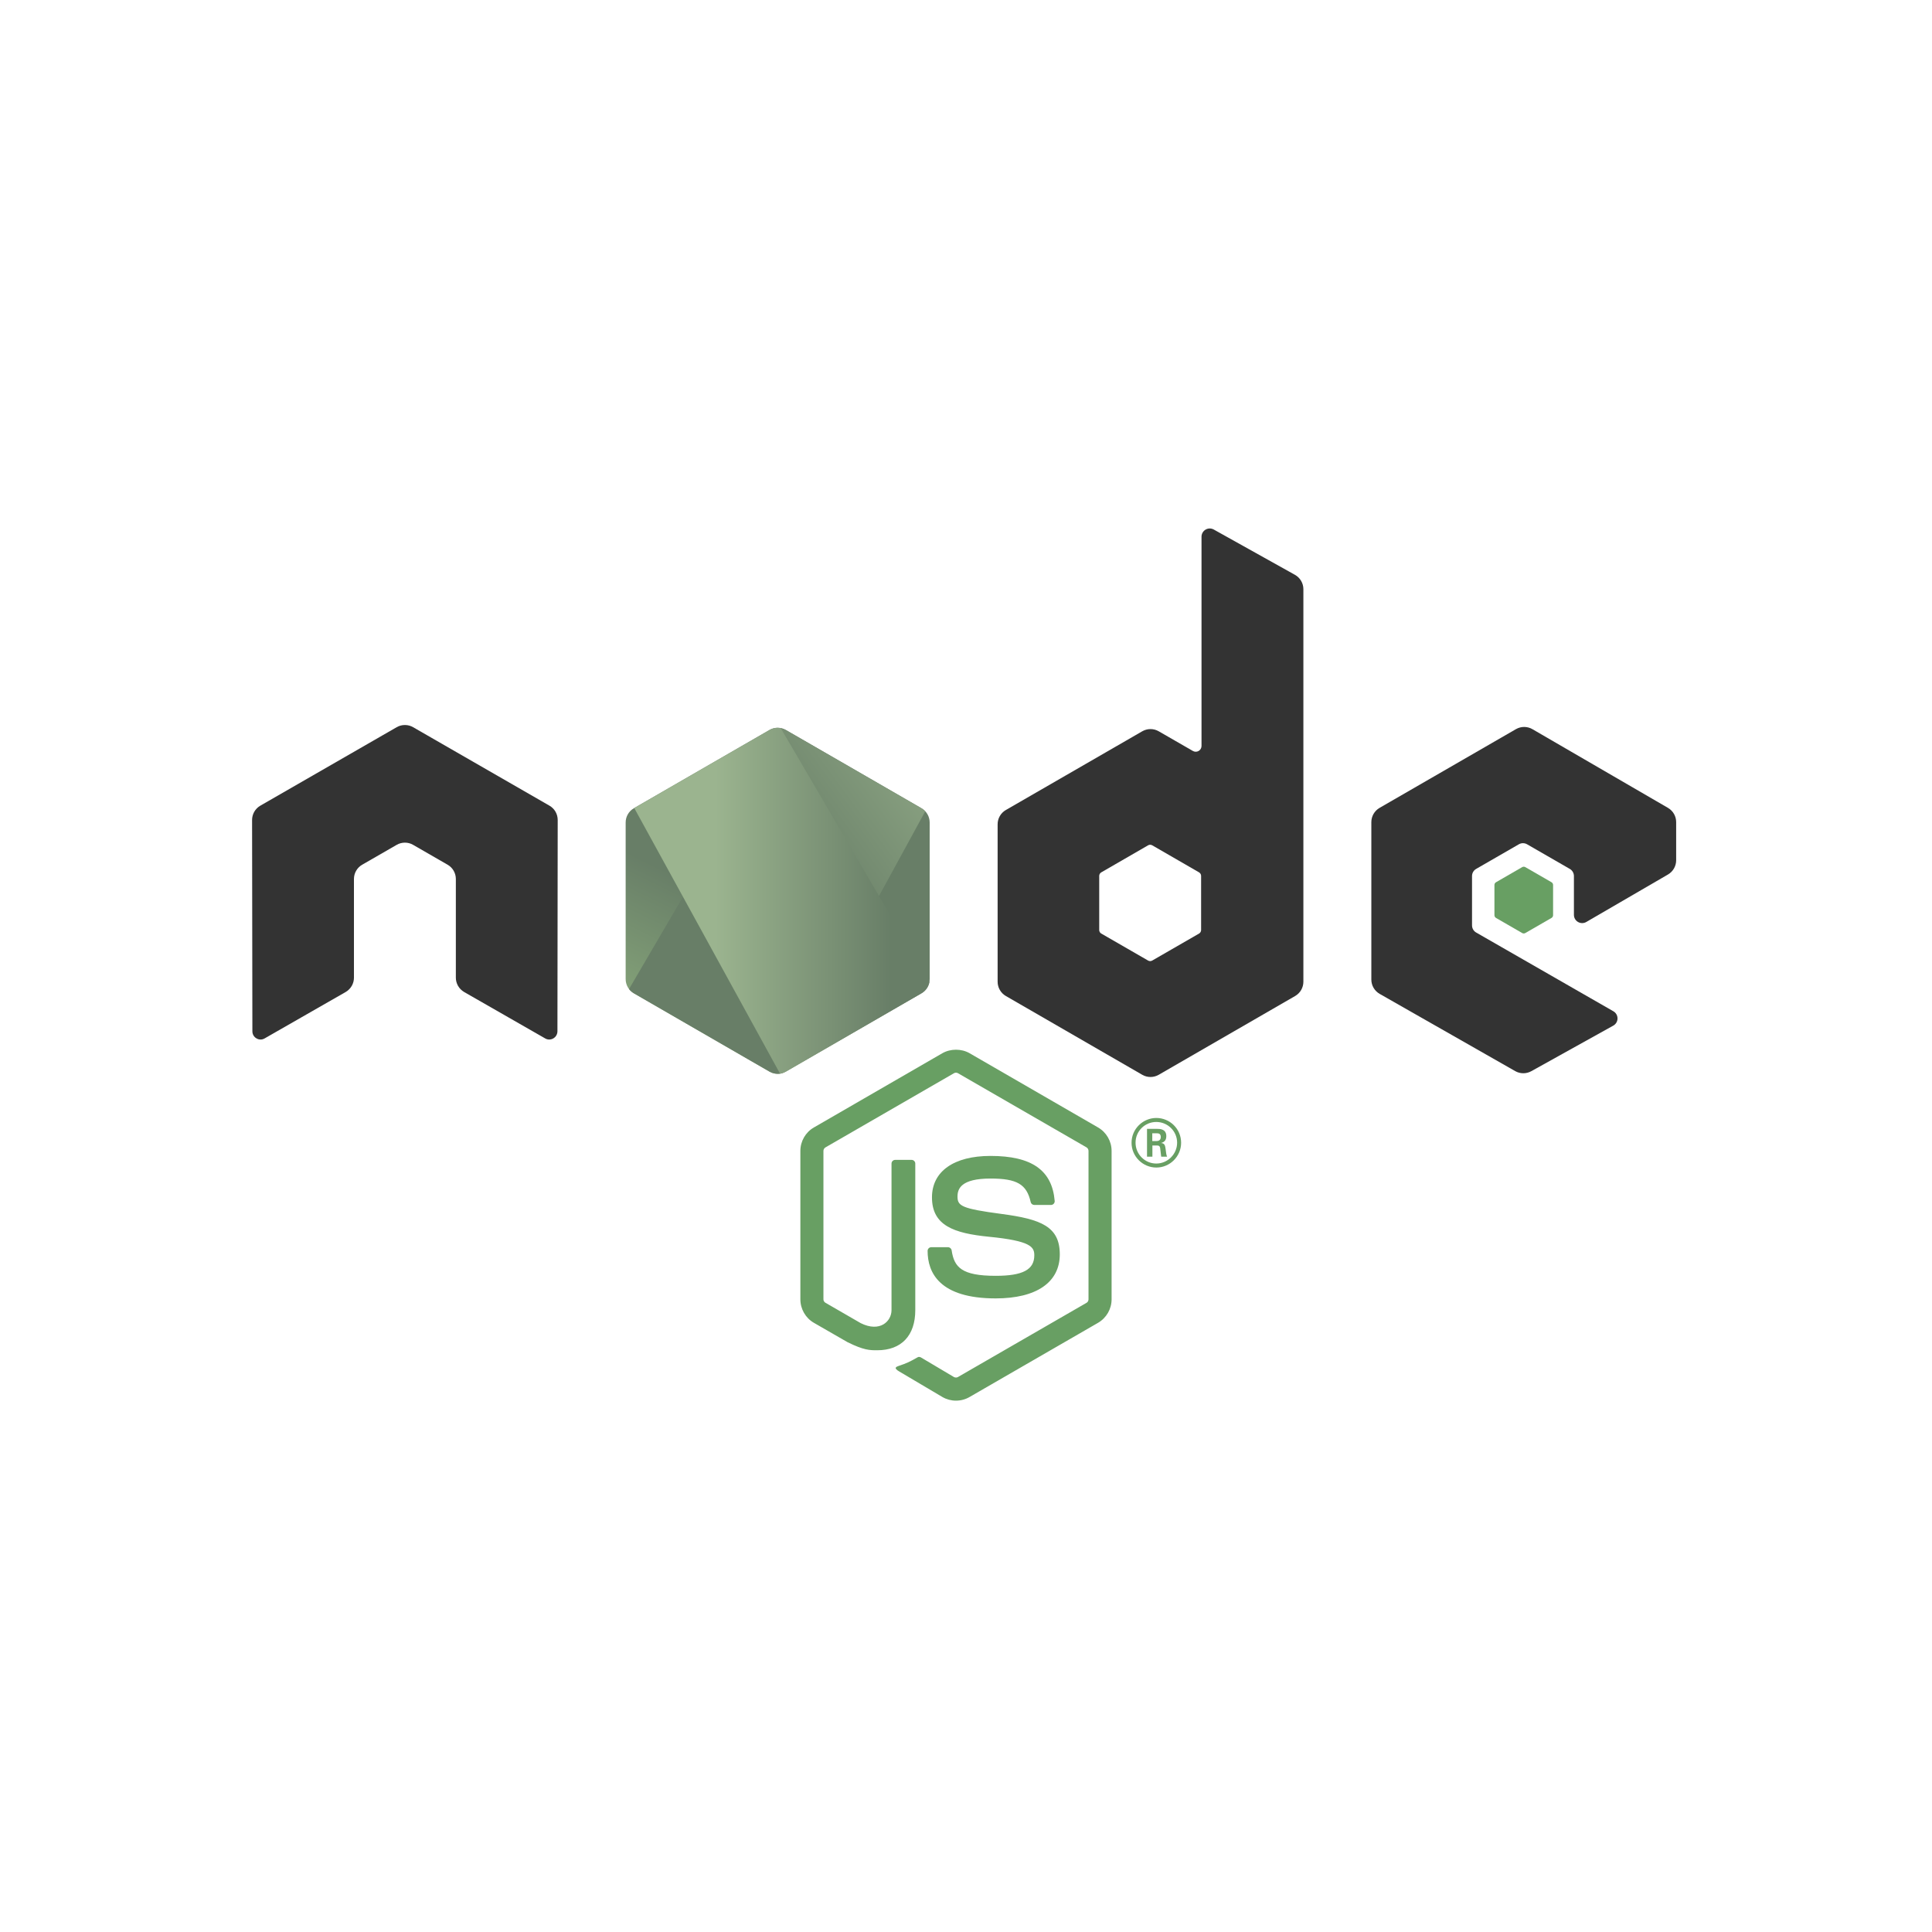 <?xml version="1.0"?>

<svg xmlns="http://www.w3.org/2000/svg" id="svg2" viewBox="0 0 800 800" width="800" height="800" version="1.1" xmlns:xml="http://www.w3.org/XML/1998/namespace" xml:space="preserve" xmlns:svg="http://www.w3.org/2000/svg" xmlns:rdf="http://www.w3.org/1999/02/22-rdf-syntax-ns#" xmlns:cc="http://creativecommons.org/ns#" xmlns:dc="http://purl.org/dc/elements/1.1/"><defs id="defs6"><clipPath id="clipPath18" clipPathUnits="userSpaceOnUse"><path id="path16" d="M 0 600 H 600 V 0 H 0 Z" /></clipPath><clipPath id="clipPath54" clipPathUnits="userSpaceOnUse"><path id="path52" d="m 239.032 373.393 l -42.134 -24.315 c -1.576 -0.909 -2.545 -2.588 -2.545 -4.407 v 0 v -48.666 c 0 -1.818 0.969 -3.497 2.544 -4.408 v 0 l 42.133 -24.334 c 1.576 -0.909 3.516 -0.909 5.091 0 v 0 l 42.124 24.334 c 1.574 0.911 2.543 2.59 2.543 4.408 v 0 v 48.668 c 0 1.817 -0.969 3.496 -2.545 4.405 v 0 l -42.123 24.315 c -0.787 0.454 -1.666 0.682 -2.544 0.682 v 0 c -0.879 0 -1.757 -0.228 -2.544 -0.682" /></clipPath><linearGradient id="linearGradient66" gradientUnits="userSpaceOnUse" gradientTransform="matrix(-38.065 -77.652 -77.652 38.065 258.702 355.285)" spreadMethod="pad" x1="0" y1="0" x2="1" y2="0"><stop id="stop60" style="stop-opacity:1;stop-color:#687e67" offset="0" /><stop id="stop62" style="stop-opacity:1;stop-color:#687e67" offset="0.529" /><stop id="stop64" style="stop-opacity:1;stop-color:#83a178" offset="1" /></linearGradient><clipPath id="clipPath76" clipPathUnits="userSpaceOnUse"><path id="path74" d="m 195.4 292.914 c 0.401 -0.525 0.906 -0.975 1.497 -1.317 v 0 l 36.143 -20.874 l 6.017 -3.46 c 0.9 -0.519 1.927 -0.739 2.936 -0.665 v 0 c 0.337 0.028 0.673 0.09 1.001 0.185 v 0 l 44.43 81.357 c -0.34 0.365 -0.736 0.682 -1.181 0.938 v 0 l -27.588 15.925 l -14.579 8.39 c -0.417 0.24 -0.864 0.413 -1.323 0.526 v 0 Z" /></clipPath><linearGradient id="linearGradient92" gradientUnits="userSpaceOnUse" gradientTransform="matrix(106.807 78.915 78.915 -106.807 235.158 314.647)" spreadMethod="pad" x1="0" y1="0" x2="1" y2="0"><stop id="stop82" style="stop-opacity:1;stop-color:#687e67" offset="0" /><stop id="stop84" style="stop-opacity:1;stop-color:#687e67" offset="0.138" /><stop id="stop86" style="stop-opacity:1;stop-color:#9bb48f" offset="0.697" /><stop id="stop88" style="stop-opacity:1;stop-color:#9bb48f" offset="0.908" /><stop id="stop90" style="stop-opacity:1;stop-color:#9bb48f" offset="1" /></linearGradient><clipPath id="clipPath102" clipPathUnits="userSpaceOnUse"><path id="path100" d="m 239.032 373.393 l -42.134 -24.315 c -1.575 -0.909 -2.545 -2.588 -2.545 -4.407 v -48.666 c 0 -1.818 0.97 -3.497 2.544 -4.408 l 42.133 -24.334 c 1.576 -0.909 3.516 -0.909 5.091 0 l 42.124 24.334 c 1.574 0.911 2.543 2.59 2.543 4.408 v 48.668 c 0 1.817 -0.969 3.496 -2.545 4.405 l -42.123 24.315 c -0.787 0.454 -1.666 0.682 -2.544 0.682 c -0.879 0 -1.757 -0.228 -2.544 -0.682" /></clipPath><clipPath id="clipPath110" clipPathUnits="userSpaceOnUse"><path id="path108" d="M 237.627 382.331 L 237.047 382 h 0.774 Z" /></clipPath><linearGradient id="linearGradient126" gradientUnits="userSpaceOnUse" gradientTransform="matrix(97.417 0 0 -97.417 192.862 382.166)" spreadMethod="pad" x1="0" y1="0" x2="1" y2="0"><stop id="stop116" style="stop-opacity:1;stop-color:#9bb48f" offset="0" /><stop id="stop118" style="stop-opacity:1;stop-color:#9bb48f" offset="0.092" /><stop id="stop120" style="stop-opacity:1;stop-color:#9bb48f" offset="0.303" /><stop id="stop122" style="stop-opacity:1;stop-color:#687e67" offset="0.862" /><stop id="stop124" style="stop-opacity:1;stop-color:#687e67" offset="1" /></linearGradient><clipPath id="clipPath136" clipPathUnits="userSpaceOnUse"><path id="path134" d="m 241.065 374.048 c -0.705 -0.07 -1.398 -0.289 -2.033 -0.655 v 0 l -42.014 -24.245 l 45.293 -82.513 c 0.628 0.091 1.243 0.301 1.81 0.628 v 0 l 42.124 24.334 c 1.301 0.753 2.189 2.031 2.458 3.477 v 0 l -46.178 78.89 c -0.341 0.068 -0.688 0.102 -1.035 0.102 v 0 c -0.142 0 -0.284 -0.006 -0.425 -0.018" /></clipPath><linearGradient id="linearGradient152" gradientUnits="userSpaceOnUse" gradientTransform="matrix(97.417 0 0 -97.417 192.862 320.348)" spreadMethod="pad" x1="0" y1="0" x2="1" y2="0"><stop id="stop142" style="stop-opacity:1;stop-color:#9bb48f" offset="0" /><stop id="stop144" style="stop-opacity:1;stop-color:#9bb48f" offset="0.092" /><stop id="stop146" style="stop-opacity:1;stop-color:#9bb48f" offset="0.303" /><stop id="stop148" style="stop-opacity:1;stop-color:#687e67" offset="0.862" /><stop id="stop150" style="stop-opacity:1;stop-color:#687e67" offset="1" /></linearGradient><clipPath id="clipPath162" clipPathUnits="userSpaceOnUse"><path id="path160" d="m 239.032 373.393 l -42.134 -24.315 c -1.575 -0.909 -2.545 -2.588 -2.545 -4.407 v -48.666 c 0 -1.818 0.97 -3.497 2.544 -4.408 l 42.133 -24.334 c 1.576 -0.909 3.516 -0.909 5.091 0 l 42.124 24.334 c 1.574 0.911 2.543 2.59 2.543 4.408 v 48.668 c 0 1.817 -0.969 3.496 -2.545 4.405 l -42.123 24.315 c -0.787 0.454 -1.666 0.682 -2.544 0.682 c -0.879 0 -1.757 -0.228 -2.544 -0.682" /></clipPath><clipPath id="clipPath170" clipPathUnits="userSpaceOnUse"><path id="path168" d="M 290.279 292.38 L 290 292.857 v -0.639 Z" /></clipPath><linearGradient id="linearGradient186" gradientUnits="userSpaceOnUse" gradientTransform="matrix(97.417 0 0 -97.417 192.862 292.538)" spreadMethod="pad" x1="0" y1="0" x2="1" y2="0"><stop id="stop176" style="stop-opacity:1;stop-color:#9bb48f" offset="0" /><stop id="stop178" style="stop-opacity:1;stop-color:#9bb48f" offset="0.092" /><stop id="stop180" style="stop-opacity:1;stop-color:#9bb48f" offset="0.303" /><stop id="stop182" style="stop-opacity:1;stop-color:#687e67" offset="0.862" /><stop id="stop184" style="stop-opacity:1;stop-color:#687e67" offset="1" /></linearGradient><clipPath id="clipPath196" clipPathUnits="userSpaceOnUse"><path id="path194" d="m 239.032 373.393 l -42.134 -24.315 c -1.575 -0.909 -2.545 -2.588 -2.545 -4.407 v -48.666 c 0 -1.818 0.97 -3.497 2.544 -4.408 l 42.133 -24.334 c 1.576 -0.909 3.516 -0.909 5.091 0 l 42.124 24.334 c 1.574 0.911 2.543 2.59 2.543 4.408 v 48.668 c 0 1.817 -0.969 3.496 -2.545 4.405 l -42.123 24.315 c -0.787 0.454 -1.666 0.682 -2.544 0.682 c -0.879 0 -1.757 -0.228 -2.544 -0.682" /></clipPath><clipPath id="clipPath204" clipPathUnits="userSpaceOnUse"><path id="path202" d="m 286.351 291.597 l -42.177 -24.333 c -0.58 -0.335 -1.213 -0.545 -1.861 -0.633 l 0.84 -1.53 l 46.847 27.117 v 0.639 l -1.158 1.979 c -0.347 -1.348 -1.263 -2.528 -2.491 -3.239" /></clipPath><linearGradient id="linearGradient220" gradientUnits="userSpaceOnUse" gradientTransform="matrix(97.417 0 0 -97.417 192.862 279.968)" spreadMethod="pad" x1="0" y1="0" x2="1" y2="0"><stop id="stop210" style="stop-opacity:1;stop-color:#9bb48f" offset="0" /><stop id="stop212" style="stop-opacity:1;stop-color:#9bb48f" offset="0.092" /><stop id="stop214" style="stop-opacity:1;stop-color:#9bb48f" offset="0.303" /><stop id="stop216" style="stop-opacity:1;stop-color:#687e67" offset="0.862" /><stop id="stop218" style="stop-opacity:1;stop-color:#687e67" offset="1" /></linearGradient><clipPath id="clipPath230" clipPathUnits="userSpaceOnUse"><path id="path228" d="m 239.032 373.393 l -42.134 -24.315 c -1.575 -0.909 -2.545 -2.588 -2.545 -4.407 v -48.666 c 0 -1.818 0.97 -3.497 2.544 -4.408 l 42.133 -24.334 c 1.576 -0.909 3.516 -0.909 5.091 0 l 42.124 24.334 c 1.574 0.911 2.543 2.59 2.543 4.408 v 48.668 c 0 1.817 -0.969 3.496 -2.545 4.405 l -42.123 24.315 c -0.787 0.454 -1.666 0.682 -2.544 0.682 c -0.879 0 -1.757 -0.228 -2.544 -0.682" /></clipPath><clipPath id="clipPath238" clipPathUnits="userSpaceOnUse"><path id="path236" d="m 286.351 291.597 l -42.177 -24.333 c -0.58 -0.335 -1.213 -0.545 -1.861 -0.633 l 0.84 -1.53 l 46.847 27.117 v 0.639 l -1.158 1.979 c -0.347 -1.348 -1.263 -2.528 -2.491 -3.239" /></clipPath><linearGradient id="linearGradient250" gradientUnits="userSpaceOnUse" gradientTransform="matrix(-60.081 -122.564 -122.564 60.081 304.472 357.588)" spreadMethod="pad" x1="0" y1="0" x2="1" y2="0"><stop id="stop244" style="stop-opacity:1;stop-color:#687e67" offset="0" /><stop id="stop246" style="stop-opacity:1;stop-color:#687e67" offset="0.529" /><stop id="stop248" style="stop-opacity:1;stop-color:#83a178" offset="1" /></linearGradient></defs><g id="g10" transform="matrix(1.333 0 0 -1.333 0 800)"><g id="g12"><g id="g14" clip-path="url(&quot;#clipPath18&quot;)"><g id="g20" transform="translate(296.953 165.056)"><path id="path22" style="fill:#689f63;fill-opacity:1;fill-rule:nonzero;stroke:none" d="m 0 0 c -1.46 0 -2.912 0.381 -4.19 1.121 l -13.338 7.892 c -1.991 1.114 -1.019 1.509 -0.362 1.738 c 2.657 0.922 3.195 1.135 6.031 2.743 c 0.295 0.167 0.687 0.103 0.992 -0.076 L -0.62 7.335 c 0.371 -0.206 0.895 -0.206 1.237 0 l 39.95 23.058 c 0.372 0.212 0.61 0.64 0.61 1.081 v 46.104 c 0 0.451 -0.238 0.872 -0.62 1.101 L 0.624 101.717 c -0.369 0.216 -0.859 0.216 -1.231 0 L -40.53 78.672 c -0.388 -0.222 -0.634 -0.657 -0.634 -1.094 V 31.474 c 0 -0.441 0.246 -0.859 0.63 -1.068 l 10.944 -6.323 c 5.938 -2.969 9.574 0.528 9.574 4.041 v 45.519 c 0 0.644 0.517 1.151 1.161 1.151 h 5.065 c 0.634 0 1.158 -0.507 1.158 -1.151 V 28.124 c 0 -7.925 -4.316 -12.47 -11.829 -12.47 c -2.309 0 -4.127 0 -9.202 2.501 l -10.476 6.031 c -2.588 1.496 -4.19 4.293 -4.19 7.288 v 46.104 c 0 2.995 1.602 5.792 4.19 7.281 l 39.949 23.085 c 2.528 1.429 5.888 1.429 8.396 0 L 44.153 84.859 c 2.587 -1.496 4.196 -4.286 4.196 -7.281 V 31.474 c 0 -2.995 -1.609 -5.782 -4.196 -7.288 L 4.206 1.121 C 2.929 0.381 1.48 0 0 0" /></g><g id="g24" transform="translate(309.293 196.818)"><path id="path26" style="fill:#689f63;fill-opacity:1;fill-rule:nonzero;stroke:none" d="m 0 0 c -17.482 0 -21.144 8.024 -21.144 14.755 c 0 0.64 0.514 1.151 1.154 1.151 h 5.165 c 0.577 0 1.058 -0.415 1.148 -0.978 c 0.78 -5.258 3.105 -7.912 13.677 -7.912 c 8.416 0 11.999 1.904 11.999 6.369 c 0 2.574 -1.016 4.485 -14.095 5.766 c -10.931 1.081 -17.692 3.496 -17.692 12.24 c 0 8.061 6.794 12.868 18.186 12.868 c 12.798 0 19.131 -4.442 19.933 -13.972 c 0.03 -0.329 -0.086 -0.644 -0.305 -0.889 c -0.219 -0.229 -0.524 -0.369 -0.846 -0.369 h -5.185 c -0.537 0 -1.012 0.382 -1.121 0.903 c -1.244 5.533 -4.269 7.301 -12.476 7.301 c -9.189 0 -10.257 -3.201 -10.257 -5.6 c 0 -2.906 1.26 -3.751 13.667 -5.393 C 14.085 24.617 19.917 22.319 19.917 13.69 C 19.917 4.986 12.659 0 0 0" /></g><g id="g28" transform="translate(357.939 245.7)"><path id="path30" style="fill:#689f63;fill-opacity:1;fill-rule:nonzero;stroke:none" d="m 0 0 h 1.343 c 1.098 0 1.304 0.773 1.304 1.221 c 0 1.183 -0.816 1.183 -1.264 1.183 H 0 Z m -1.632 3.789 h 2.975 c 1.019 0 3.016 0 3.016 -2.283 c 0 -1.589 -1.019 -1.914 -1.632 -2.118 c 1.184 -0.081 1.264 -0.856 1.426 -1.955 c 0.083 -0.692 0.206 -1.875 0.448 -2.281 H 2.77 C 2.727 -4.442 2.441 -2.241 2.441 -2.12 C 2.322 -1.63 2.156 -1.387 1.546 -1.387 H 0.04 v -3.461 h -1.672 Z m -3.563 -4.298 c 0 -3.586 2.893 -6.479 6.436 -6.479 c 3.586 0 6.478 2.954 6.478 6.479 c 0 3.584 -2.932 6.436 -6.478 6.436 c -3.503 0 -6.436 -2.81 -6.436 -6.436 M 8.96 -0.531 c 0 -4.236 -3.464 -7.699 -7.699 -7.699 c -4.197 0 -7.7 3.422 -7.7 7.699 c 0 4.359 3.586 7.701 7.7 7.701 c 4.156 0 7.699 -3.342 7.699 -7.701" /></g><g id="g32" transform="translate(173.243 345.433)"><path id="path34" style="fill:#333333;fill-opacity:1;fill-rule:evenodd;stroke:none" d="M 0 0 C 0 1.841 -0.969 3.533 -2.558 4.445 L -44.913 28.82 c -0.716 0.422 -1.519 0.641 -2.331 0.674 h -0.438 c -0.81 -0.033 -1.612 -0.252 -2.339 -0.674 L -92.376 4.445 C -93.955 3.533 -94.937 1.841 -94.937 0 l 0.093 -65.635 c 0 -0.913 0.474 -1.762 1.277 -2.21 c 0.786 -0.471 1.758 -0.471 2.541 0 l 25.172 14.414 c 1.592 0.945 2.561 2.614 2.561 4.439 v 30.664 c 0 1.828 0.968 3.52 2.554 4.429 l 10.718 6.173 c 0.799 0.461 1.672 0.687 2.564 0.687 c 0.873 0 1.768 -0.226 2.544 -0.687 l 10.715 -6.173 c 1.586 -0.909 2.558 -2.601 2.558 -4.429 v -30.664 c 0 -1.825 0.982 -3.504 2.564 -4.439 l 25.165 -14.414 c 0.789 -0.471 1.775 -0.471 2.557 0 c 0.78 0.448 1.271 1.297 1.271 2.21 Z" /></g><g id="g36" transform="translate(373.109 311.257)"><path id="path38" style="fill:#333333;fill-opacity:1;fill-rule:evenodd;stroke:none" d="m 0 0 c 0 -0.456 -0.244 -0.879 -0.64 -1.106 l -14.548 -8.386 c -0.395 -0.227 -0.882 -0.227 -1.277 0 l -14.548 8.386 c -0.397 0.227 -0.64 0.65 -0.64 1.106 v 16.799 c 0 0.456 0.243 0.879 0.639 1.108 l 14.547 8.402 c 0.397 0.229 0.884 0.229 1.281 0 L -0.639 17.907 C -0.244 17.678 0 17.255 0 16.799 Z m 3.931 124.403 c -0.793 0.44 -1.76 0.431 -2.543 -0.029 c -0.781 -0.459 -1.262 -1.299 -1.262 -2.206 v -65 c 0 -0.639 -0.342 -1.231 -0.894 -1.551 c -0.554 -0.32 -1.237 -0.32 -1.791 0 l -10.609 6.112 c -1.582 0.913 -3.529 0.911 -5.112 -0.001 L -60.651 37.275 c -1.584 -0.914 -2.559 -2.603 -2.559 -4.431 v -48.916 c 0 -1.828 0.975 -3.516 2.557 -4.432 l 42.37 -24.471 c 1.584 -0.914 3.534 -0.914 5.118 0 l 42.377 24.471 c 1.582 0.916 2.558 2.604 2.558 4.432 v 121.936 c 0 1.854 -1.004 3.564 -2.624 4.468 Z" /></g><g id="g40" transform="translate(518.131 328.495)"><path id="path42" style="fill:#333333;fill-opacity:1;fill-rule:evenodd;stroke:none" d="m 0 0 c 1.576 0.915 2.546 2.601 2.546 4.424 v 11.854 c 0 1.823 -0.97 3.51 -2.548 4.425 l -42.099 24.443 c -1.584 0.921 -3.539 0.922 -5.127 0.007 L -89.584 20.7 c -1.583 -0.914 -2.558 -2.602 -2.558 -4.43 v -48.903 c 0 -1.84 0.987 -3.537 2.584 -4.446 l 42.093 -23.985 c 1.552 -0.886 3.455 -0.896 5.017 -0.028 l 25.46 14.151 c 0.808 0.45 1.311 1.297 1.316 2.219 c 0.006 0.923 -0.485 1.777 -1.284 2.236 l -42.625 24.465 c -0.796 0.456 -1.286 1.304 -1.286 2.219 v 15.326 c 0 0.914 0.488 1.76 1.281 2.216 l 13.266 7.648 c 0.789 0.456 1.764 0.456 2.554 0 L -30.494 1.74 c 0.793 -0.456 1.28 -1.302 1.28 -2.216 v -12.058 c 0 -0.916 0.49 -1.762 1.283 -2.218 c 0.793 -0.458 1.77 -0.454 2.561 0.005 Z" /></g><g id="g44" transform="translate(472.842 330.786)"><path id="path46" style="fill:#689f63;fill-opacity:1;fill-rule:evenodd;stroke:none" d="m 0 0 c 0.304 0.176 0.678 0.176 0.982 0 l 8.13 -4.69 c 0.304 -0.176 0.491 -0.5 0.491 -0.851 v -9.388 c 0 -0.352 -0.187 -0.675 -0.491 -0.851 l -8.13 -4.691 c -0.304 -0.176 -0.678 -0.176 -0.982 0 l -8.124 4.691 c -0.304 0.176 -0.491 0.499 -0.491 0.851 v 9.388 c 0 0.351 0.187 0.675 0.491 0.851 Z" /></g></g></g><g id="g48"><g id="g50" clip-path="url(&quot;#clipPath54&quot;)"><g id="g56"><g id="g58"><path id="path68" style="fill:url(#linearGradient66);stroke:none" d="m 239.032 373.393 l -42.134 -24.315 c -1.576 -0.909 -2.545 -2.588 -2.545 -4.407 v 0 v -48.666 c 0 -1.818 0.969 -3.497 2.544 -4.408 v 0 l 42.133 -24.334 c 1.576 -0.909 3.516 -0.909 5.091 0 v 0 l 42.124 24.334 c 1.574 0.911 2.543 2.59 2.543 4.408 v 0 v 48.668 c 0 1.817 -0.969 3.496 -2.545 4.405 v 0 l -42.123 24.315 c -0.787 0.454 -1.666 0.682 -2.544 0.682 v 0 c -0.879 0 -1.757 -0.228 -2.544 -0.682" /></g></g></g></g><g id="g70"><g id="g72" clip-path="url(&quot;#clipPath76&quot;)"><g id="g78"><g id="g80"><path id="path94" style="fill:url(#linearGradient92);stroke:none" d="m 195.4 292.914 c 0.401 -0.525 0.906 -0.975 1.497 -1.317 v 0 l 36.143 -20.874 l 6.017 -3.46 c 0.9 -0.519 1.927 -0.739 2.936 -0.665 v 0 c 0.337 0.028 0.673 0.09 1.001 0.185 v 0 l 44.43 81.357 c -0.34 0.365 -0.736 0.682 -1.181 0.938 v 0 l -27.588 15.925 l -14.579 8.39 c -0.417 0.24 -0.864 0.413 -1.323 0.526 v 0 Z" /></g></g></g></g><g id="g96"><g id="g98" clip-path="url(&quot;#clipPath102&quot;)"><g id="g104"><g id="g106" clip-path="url(&quot;#clipPath110&quot;)"><g id="g112"><g id="g114"><path id="path128" style="fill:url(#linearGradient126);stroke:none" d="M 237.627 382.331 L 237.047 382 h 0.774 Z" /></g></g></g></g></g></g><g id="g130"><g id="g132" clip-path="url(&quot;#clipPath136&quot;)"><g id="g138"><g id="g140"><path id="path154" style="fill:url(#linearGradient152);stroke:none" d="m 241.065 374.048 c -0.705 -0.07 -1.398 -0.289 -2.033 -0.655 v 0 l -42.014 -24.245 l 45.293 -82.513 c 0.628 0.091 1.243 0.301 1.81 0.628 v 0 l 42.124 24.334 c 1.301 0.753 2.189 2.031 2.458 3.477 v 0 l -46.178 78.89 c -0.341 0.068 -0.688 0.102 -1.035 0.102 v 0 c -0.142 0 -0.284 -0.006 -0.425 -0.018" /></g></g></g></g><g id="g156"><g id="g158" clip-path="url(&quot;#clipPath162&quot;)"><g id="g164"><g id="g166" clip-path="url(&quot;#clipPath170&quot;)"><g id="g172"><g id="g174"><path id="path188" style="fill:url(#linearGradient186);stroke:none" d="M 290.279 292.38 L 290 292.857 v -0.639 Z" /></g></g></g></g></g></g><g id="g190"><g id="g192" clip-path="url(&quot;#clipPath196&quot;)"><g id="g198"><g id="g200" clip-path="url(&quot;#clipPath204&quot;)"><g id="g206"><g id="g208"><path id="path222" style="fill:url(#linearGradient220);stroke:none" d="m 286.351 291.597 l -42.177 -24.333 c -0.58 -0.335 -1.213 -0.545 -1.861 -0.633 l 0.84 -1.53 l 46.847 27.117 v 0.639 l -1.158 1.979 c -0.347 -1.348 -1.263 -2.528 -2.491 -3.239" /></g></g></g></g></g></g><g id="g224"><g id="g226" clip-path="url(&quot;#clipPath230&quot;)"><g id="g232"><g id="g234" clip-path="url(&quot;#clipPath238&quot;)"><g id="g240"><g id="g242"><path id="path252" style="fill:url(#linearGradient250);stroke:none" d="m 286.351 291.597 l -42.177 -24.333 c -0.58 -0.335 -1.213 -0.545 -1.861 -0.633 l 0.84 -1.53 l 46.847 27.117 v 0.639 l -1.158 1.979 c -0.347 -1.348 -1.263 -2.528 -2.491 -3.239" /></g></g></g></g></g></g></g></svg>